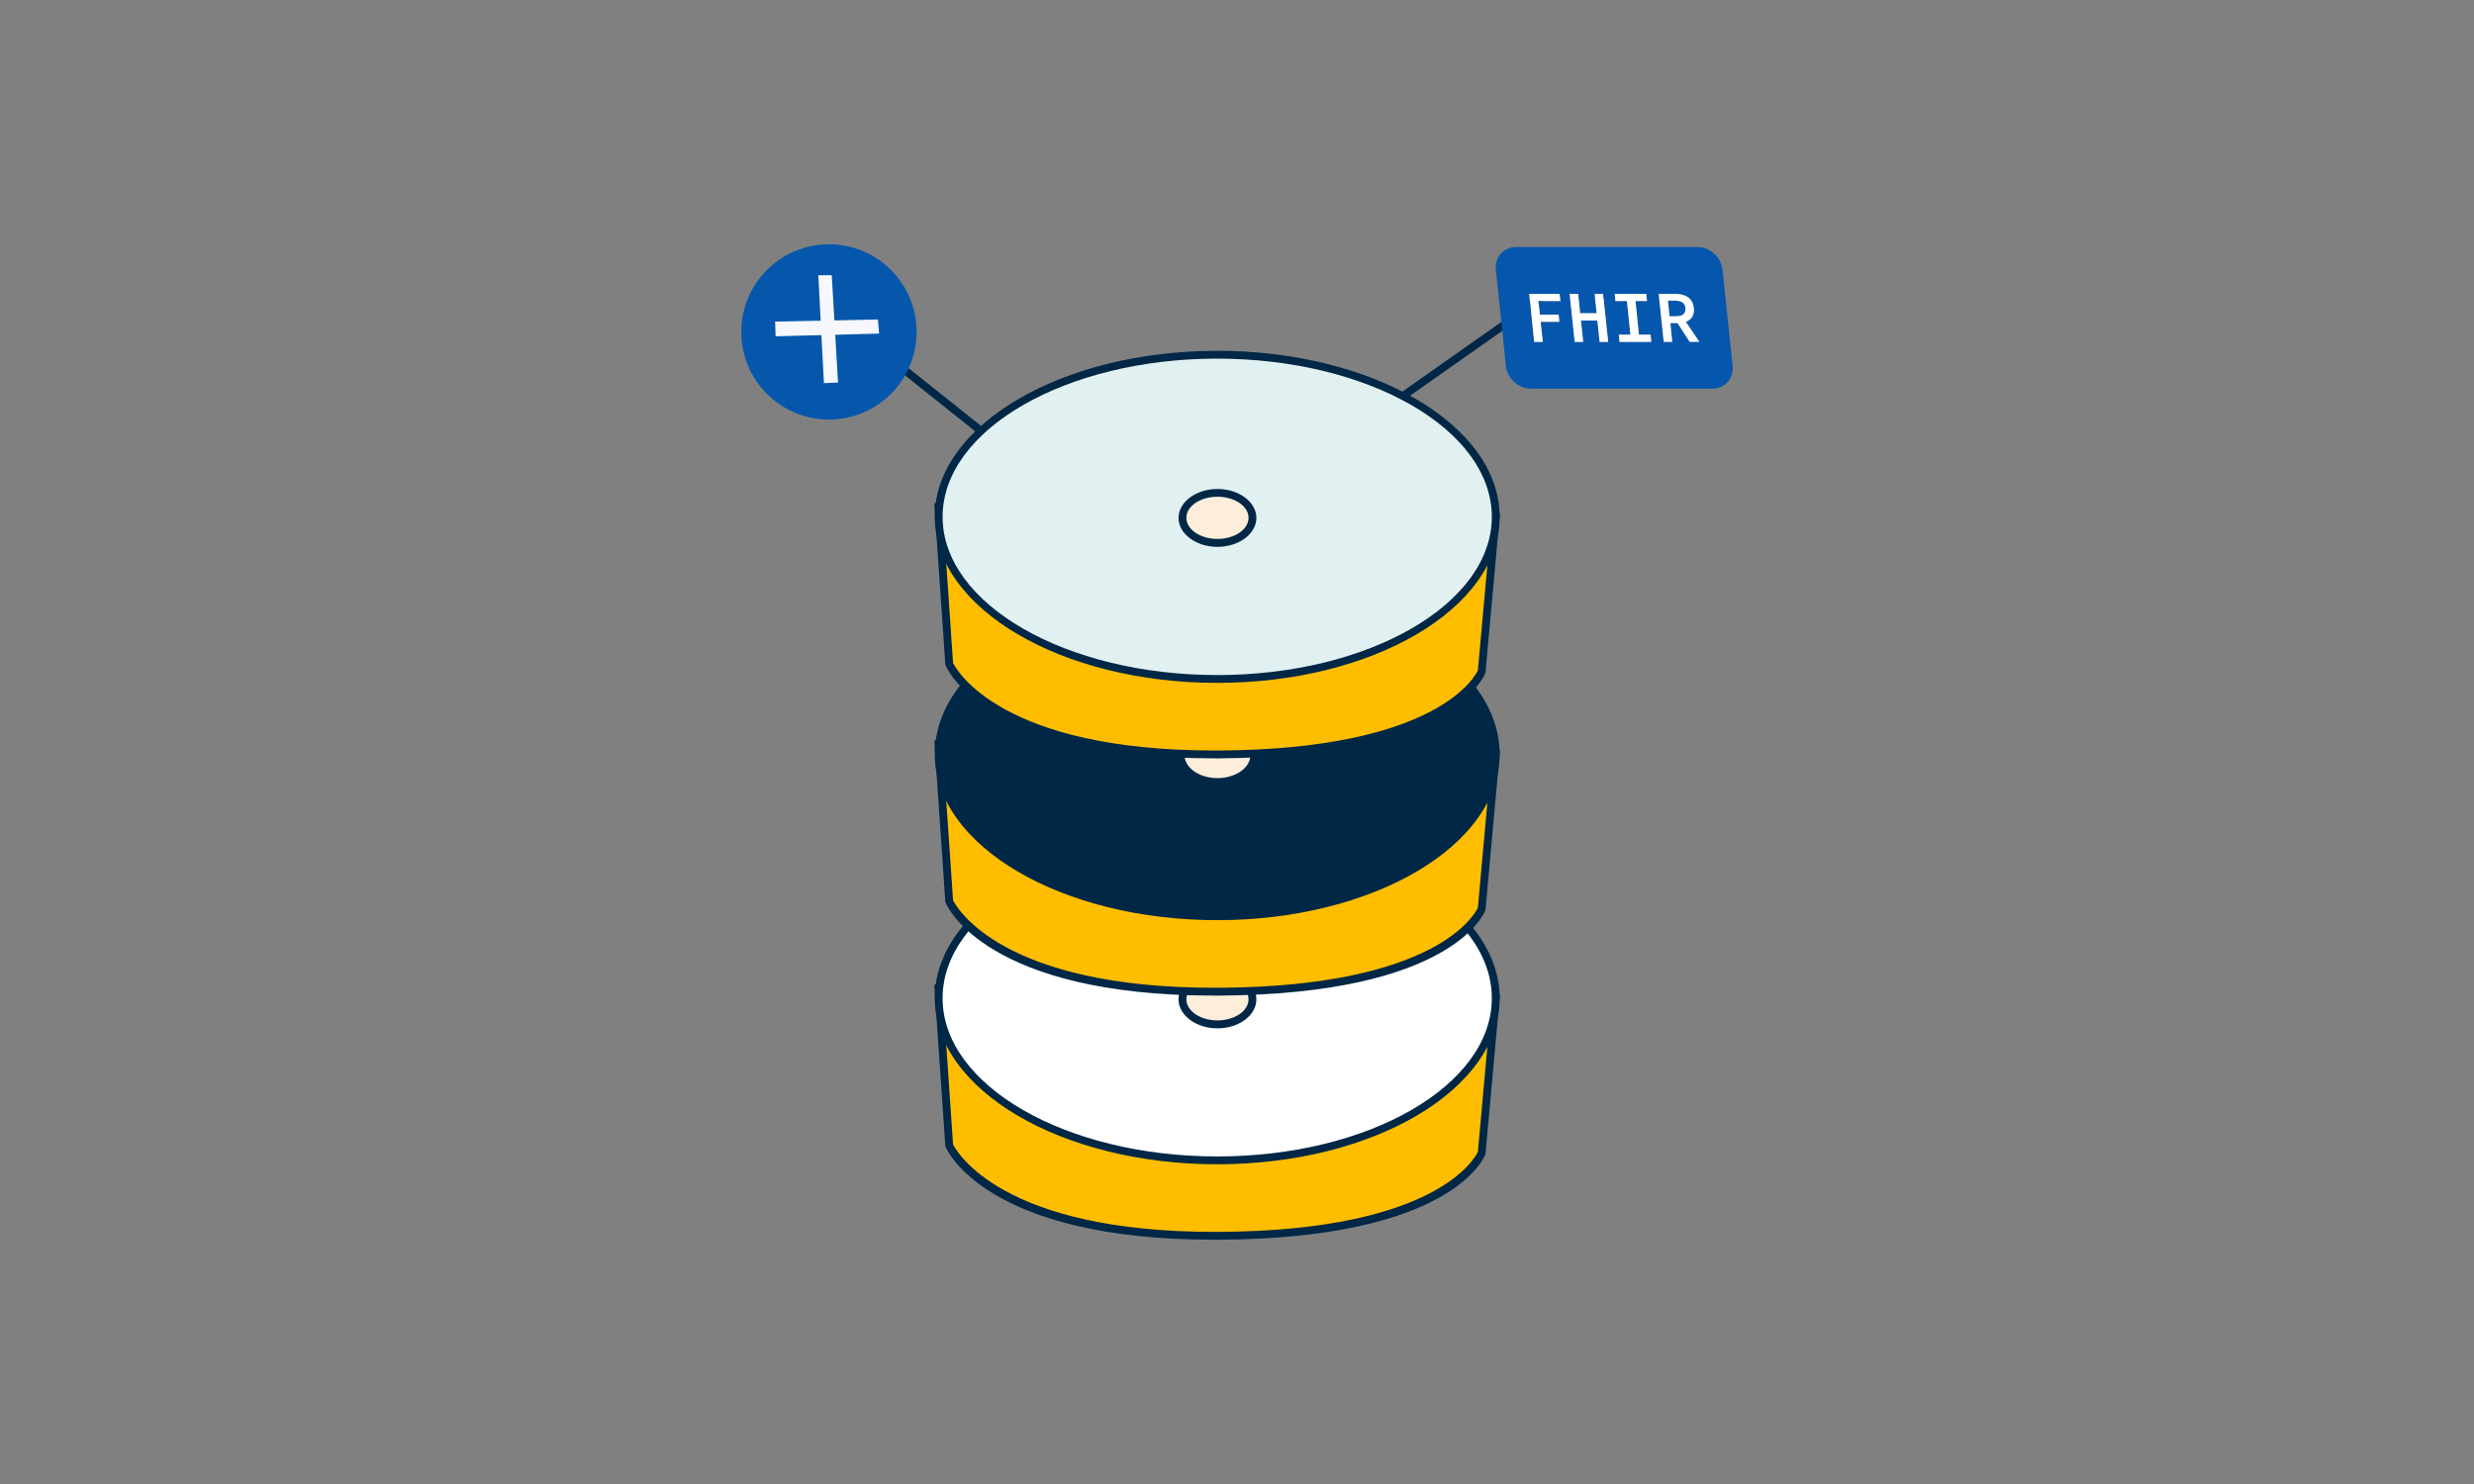 <?xml version="1.0" encoding="UTF-8"?><svg id="Final" xmlns="http://www.w3.org/2000/svg" viewBox="0 0 300 180"><rect x="0" y="0" width="300" height="180" fill="#808080" stroke="none"/><defs><style>.cls-1{fill:#f7f8fd;}.cls-2{fill:#0556ad;}.cls-3{fill:#0557ab;}.cls-4{fill:#002746;}.cls-5{fill:#fff;}.cls-6{fill:#ffbd00;}.cls-7{fill:#fceedb;}.cls-8{fill:#e1f1f2;}</style></defs><g><g><path class="cls-6" d="M113.8,119.91l1.3,19.02s4.6,11.13,32.76,10.97c28.16-.16,31.82-10.07,31.82-10.07l1.69-18.75-67.57-1.17Z"/><path class="cls-4" d="M147.24,150.37c-27.6,0-32.38-10.8-32.57-11.26l-.04-.15-1.34-19.54,68.6,1.19-1.76,19.38c-.15,.42-4.1,10.21-32.27,10.38-.21,0-.42,0-.62,0Zm-31.67-11.56c.44,.88,5.88,10.61,31.68,10.61,.2,0,.4,0,.6,0,26.35-.15,31.01-8.96,31.36-9.71l1.64-18.16-66.54-1.16,1.26,18.42Z"/></g><g><ellipse class="cls-5" cx="147.6" cy="121.08" rx="33.78" ry="19.67"/><path class="cls-4" d="M147.6,141.22c-18.89,0-34.25-9.04-34.25-20.14s15.37-20.14,34.25-20.14,34.25,9.04,34.25,20.14-15.37,20.14-34.25,20.14Zm0-39.33c-18.36,0-33.3,8.61-33.3,19.19s14.94,19.19,33.3,19.19,33.3-8.61,33.3-19.19-14.94-19.19-33.3-19.19Z"/></g><g><ellipse class="cls-7" cx="147.63" cy="121.21" rx="4.25" ry="3.04"/><path class="cls-4" d="M147.63,124.73c-2.6,0-4.72-1.58-4.72-3.51s2.12-3.51,4.72-3.51,4.72,1.58,4.72,3.51-2.12,3.51-4.72,3.51Zm0-6.08c-2.08,0-3.77,1.15-3.77,2.56s1.69,2.56,3.77,2.56,3.77-1.15,3.77-2.56-1.69-2.56-3.77-2.56Z"/></g></g><g><g><path class="cls-6" d="M113.8,90.3l1.3,19.02s4.6,11.13,32.76,10.97,31.82-10.07,31.82-10.07l1.69-18.75-67.57-1.17Z"/><path class="cls-4" d="M147.24,120.76c-27.6,0-32.38-10.8-32.57-11.26l-.04-.15-1.34-19.54,68.6,1.19-1.76,19.38c-.15,.42-4.1,10.21-32.27,10.38-.21,0-.42,0-.62,0Zm-31.67-11.56c.44,.88,5.88,10.61,31.68,10.61,.2,0,.4,0,.6,0,26.35-.15,31.01-8.96,31.36-9.71l1.64-18.16-66.54-1.16,1.26,18.42Z"/></g><g><ellipse class="cls-4" cx="147.6" cy="91.47" rx="33.78" ry="19.67"/><path class="cls-4" d="M147.6,111.61c-18.89,0-34.25-9.04-34.25-20.14s15.37-20.14,34.25-20.14,34.25,9.04,34.25,20.14-15.37,20.14-34.25,20.14Zm0-39.33c-18.36,0-33.3,8.61-33.3,19.19s14.94,19.19,33.3,19.19,33.3-8.61,33.3-19.19-14.94-19.19-33.3-19.19Z"/></g><g><ellipse class="cls-7" cx="147.63" cy="91.6" rx="4.25" ry="3.04"/><path class="cls-4" d="M147.63,94.9c-2.49,0-4.51-1.48-4.51-3.3s2.02-3.3,4.51-3.3,4.51,1.48,4.51,3.3-2.02,3.3-4.51,3.3Zm0-6.08c-2.2,0-3.99,1.25-3.99,2.78s1.79,2.78,3.99,2.78,3.99-1.25,3.99-2.78-1.79-2.78-3.99-2.78Z"/></g></g><path class="cls-4" d="M121.49,54.76c-.1,0-.21-.03-.3-.1l-17.34-13.83h-7.93c-.26,0-.48-.21-.48-.48s.21-.47,.48-.47h8.27l17.6,14.04c.21,.16,.24,.46,.08,.67-.09,.12-.23,.18-.37,.18Z"/><path class="cls-4" d="M166.74,50.88c-.15,0-.3-.07-.39-.2-.15-.22-.1-.51,.12-.66l21.1-14.85h9.72c.26,0,.48,.21,.48,.48s-.21,.47-.48,.47h-9.42l-20.86,14.67c-.08,.06-.18,.09-.27,.09Z"/><g><path class="cls-2" d="M204.14,38.12c-.19,.17-.49,.25-.89,.25h-.8l-.2-1.9h.8c.4,0,.72,.07,.94,.2,.22,.13,.35,.36,.39,.7,.03,.33-.05,.58-.24,.74Z"/><path class="cls-2" d="M210.1,44.38l-1.22-11.65c-.16-1.52-1.53-2.77-3.06-2.77h-21.96c-1.52,0-2.63,1.24-2.47,2.77l1.22,11.65c.16,1.53,1.53,2.77,3.06,2.77h21.96c1.52,0,2.63-1.24,2.47-2.77Zm-23.37-6.21h2.27l.09,.87h-2.27l.26,2.43h-1.04l-.61-5.82h3.7l.09,.87h-2.67l.17,1.65Zm7.24,3.3l-.27-2.58h-1.99l.27,2.58h-1.03l-.61-5.82h1.04l.24,2.34h2l-.25-2.34h1.03l.61,5.82h-1.04Zm2.42,0l-.09-.88h1.41l-.43-4.08h-1.4l-.09-.87h3.84l.09,.87h-1.4l.42,4.08h1.41l.09,.88h-3.85Zm8.49,0l-1.48-2.28h-.87l.23,2.28h-1.03l-.61-5.82h1.94c.3,0,.58,.03,.85,.09,.26,.06,.5,.16,.71,.29,.21,.13,.38,.31,.51,.53,.13,.22,.22,.49,.25,.82,.05,.44-.02,.8-.21,1.08-.18,.27-.44,.47-.78,.58l1.64,2.43h-1.17Z"/><polygon class="cls-5" points="195.01 41.47 193.97 41.47 193.7 38.88 191.71 38.88 191.98 41.47 190.95 41.47 190.33 35.64 191.37 35.64 191.61 37.99 193.61 37.99 193.36 35.64 194.39 35.64 195.01 41.47"/><polygon class="cls-5" points="189.09 39.03 186.82 39.03 187.08 41.47 186.04 41.47 185.43 35.64 189.13 35.64 189.22 36.51 186.55 36.51 186.73 38.16 189 38.16 189.09 39.03"/><polygon class="cls-5" points="200.24 41.47 196.39 41.47 196.3 40.59 197.71 40.59 197.28 36.51 195.88 36.51 195.79 35.64 199.63 35.64 199.72 36.51 198.32 36.51 198.74 40.59 200.15 40.59 200.24 41.47"/><path class="cls-5" d="M204.41,39.03c.34-.11,.6-.31,.78-.58,.18-.27,.25-.64,.21-1.08-.03-.33-.12-.6-.25-.82-.13-.22-.3-.4-.51-.53-.21-.13-.45-.23-.71-.29-.27-.06-.56-.09-.85-.09h-1.94l.61,5.82h1.03l-.23-2.28h.87l1.48,2.28h1.17l-1.64-2.43Zm-.27-.92c-.19,.17-.49,.25-.89,.25h-.8l-.2-1.9h.8c.4,0,.72,.07,.94,.2,.22,.13,.35,.36,.39,.7,.03,.33-.05,.58-.24,.74Z"/></g><g><circle class="cls-3" cx="100.52" cy="40.26" r="10.63"/><g><polygon class="cls-1" points="106.6 40.46 94.05 40.79 93.99 39.01 106.46 38.75 106.6 40.46"/><polygon class="cls-1" points="101.62 46.4 99.91 46.47 99.23 33.39 100.86 33.38 101.62 46.4"/></g></g><g><g><path class="cls-6" d="M113.8,61.51l1.3,19.02s4.6,11.13,32.76,10.97c28.16-.16,31.82-10.07,31.82-10.07l1.69-18.75-67.57-1.17Z"/><path class="cls-4" d="M147.24,91.98c-27.6,0-32.38-10.8-32.57-11.26l-.04-.15-1.34-19.54,68.6,1.19-1.76,19.38c-.15,.42-4.1,10.21-32.27,10.38-.21,0-.42,0-.62,0Zm-31.67-11.56c.44,.88,5.88,10.61,31.68,10.61,.2,0,.4,0,.6,0,26.35-.15,31.01-8.96,31.36-9.71l1.64-18.16-66.54-1.16,1.26,18.42Z"/></g><g><ellipse class="cls-8" cx="147.6" cy="62.69" rx="33.78" ry="19.67"/><path class="cls-4" d="M147.6,82.83c-18.89,0-34.25-9.04-34.25-20.14s15.37-20.14,34.25-20.14,34.25,9.04,34.25,20.14-15.37,20.14-34.25,20.14Zm0-39.33c-18.36,0-33.3,8.61-33.3,19.19s14.94,19.19,33.3,19.19,33.3-8.61,33.3-19.19-14.94-19.19-33.3-19.19Z"/></g><g><ellipse class="cls-7" cx="147.63" cy="62.82" rx="4.25" ry="3.04"/><path class="cls-4" d="M147.63,66.33c-2.6,0-4.72-1.58-4.72-3.51s2.12-3.51,4.72-3.51,4.72,1.58,4.72,3.51-2.12,3.51-4.72,3.51Zm0-6.08c-2.08,0-3.77,1.15-3.77,2.56s1.69,2.56,3.77,2.56,3.77-1.15,3.77-2.56-1.69-2.56-3.77-2.56Z"/></g></g></svg>